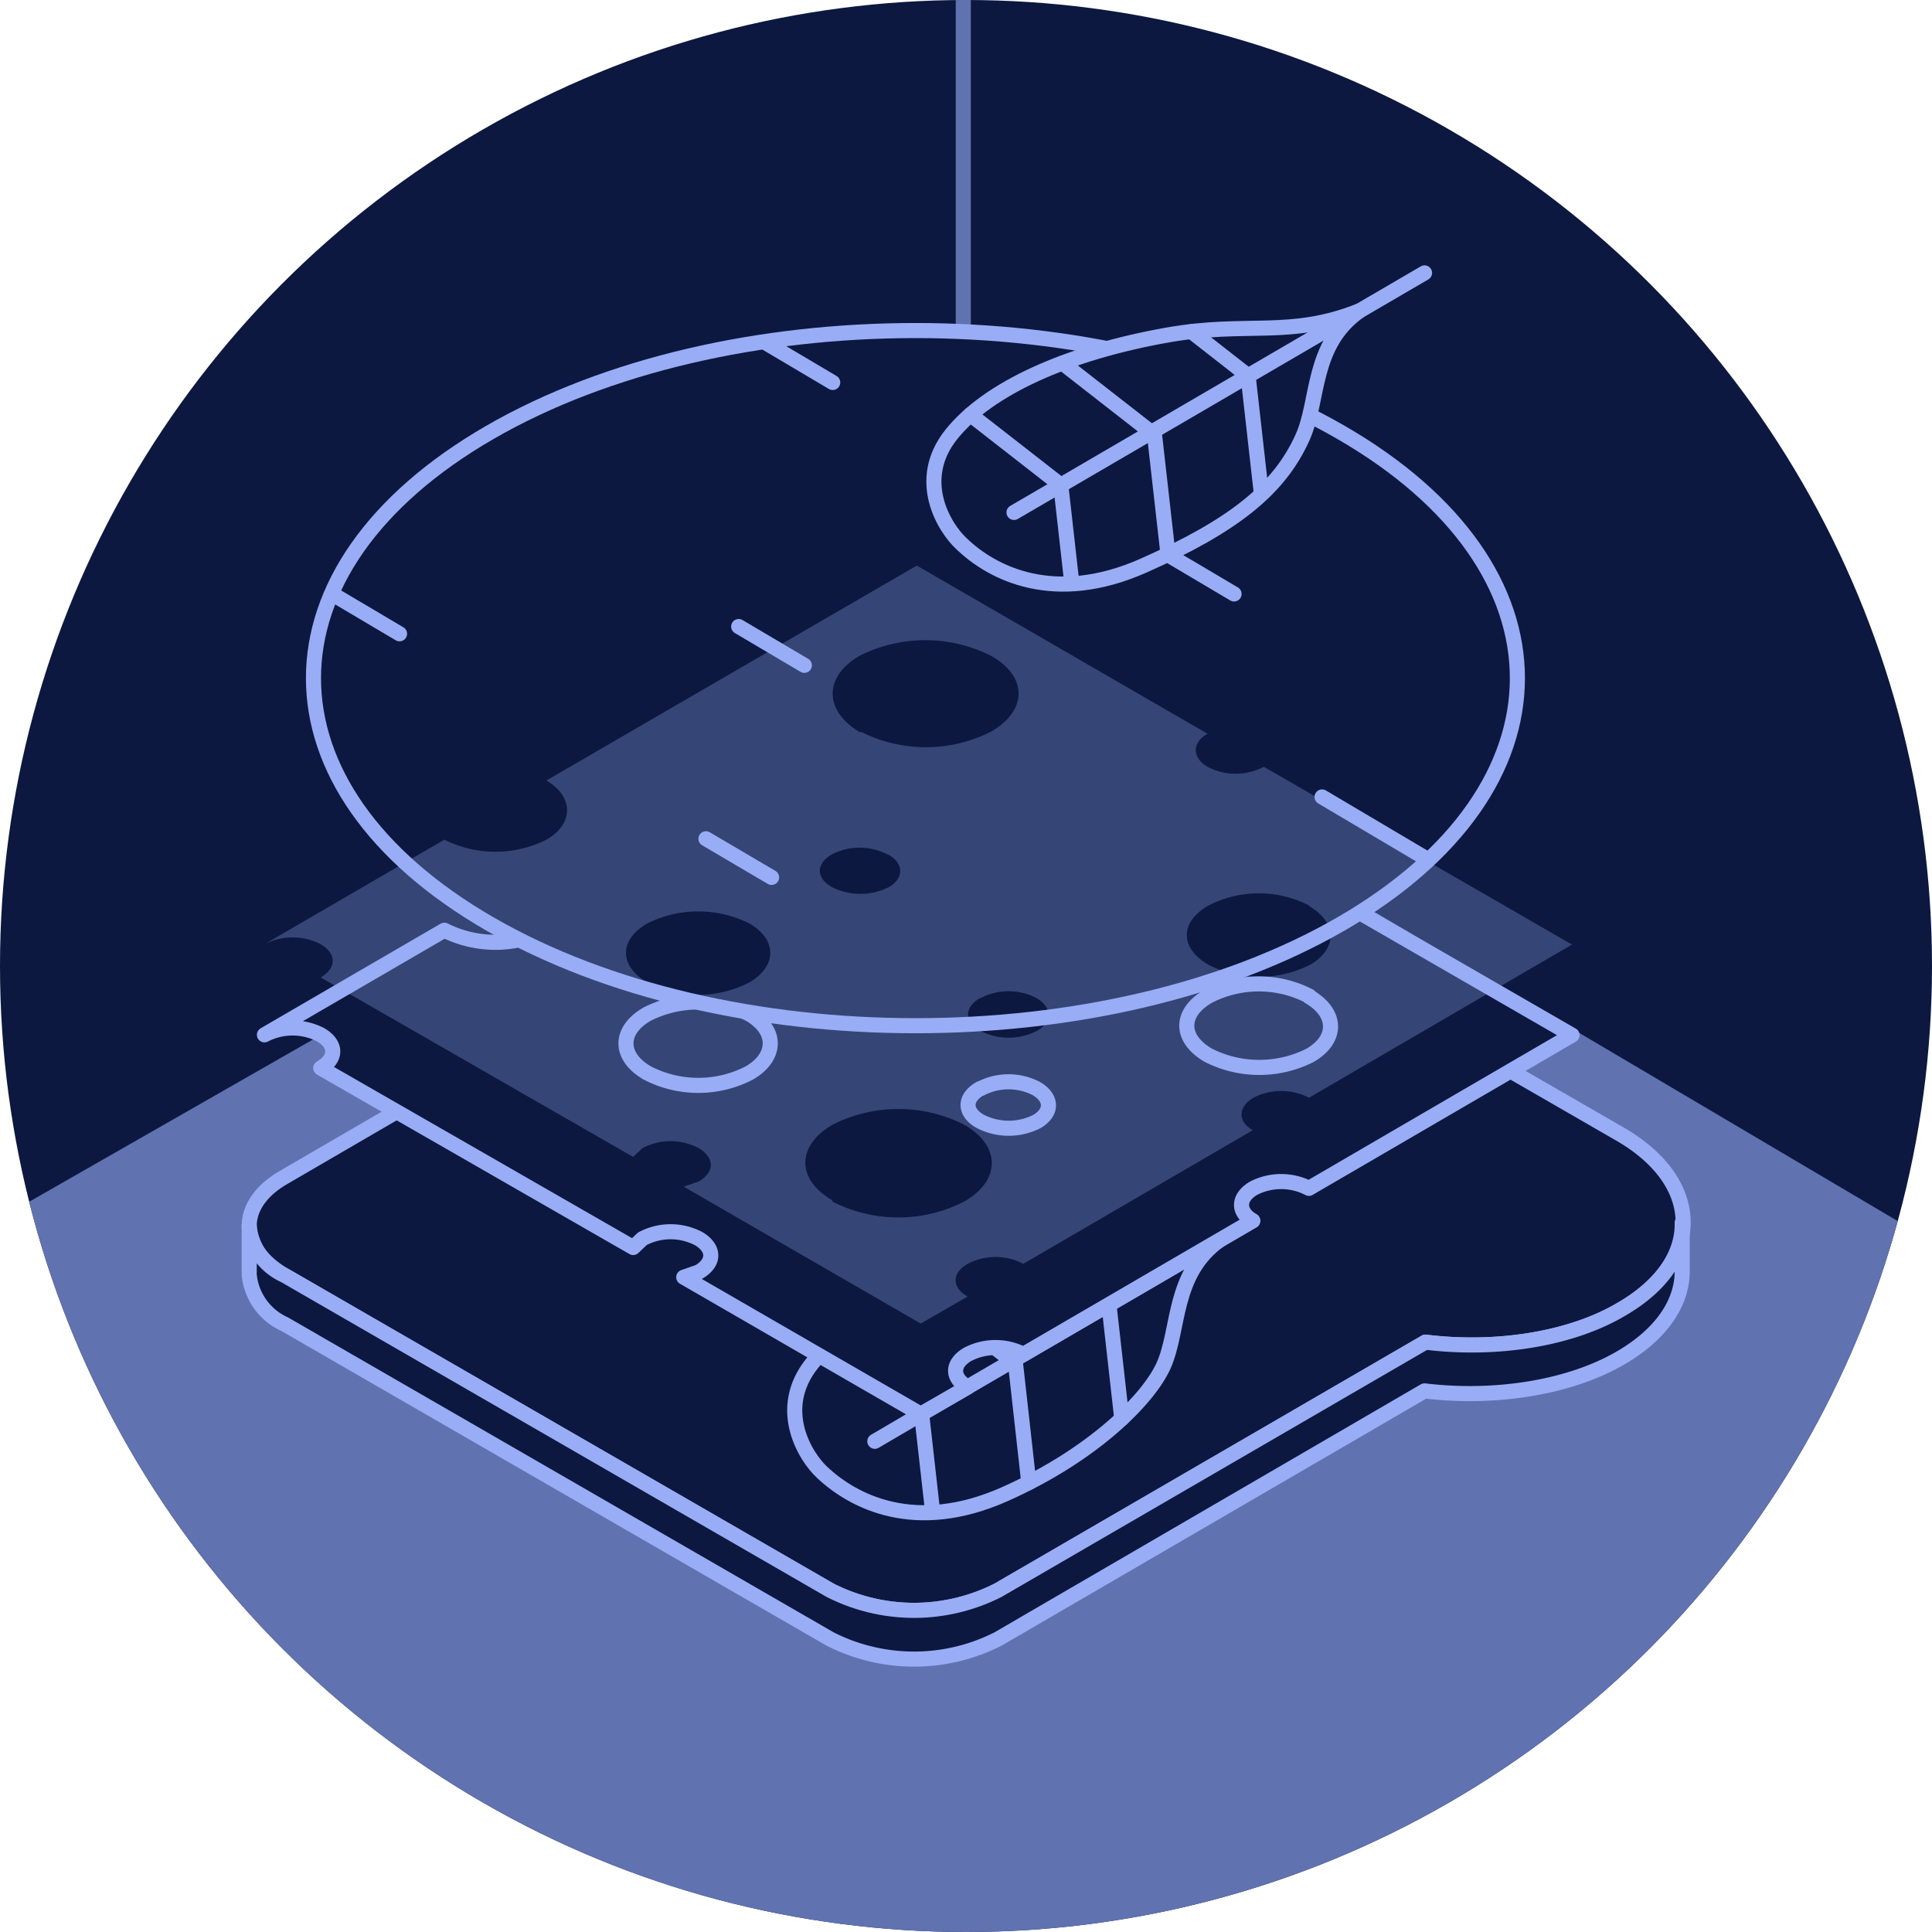 <svg id="Tryb_izolacji" data-name="Tryb izolacji" xmlns="http://www.w3.org/2000/svg" xmlns:xlink="http://www.w3.org/1999/xlink" viewBox="0 0 128 128"><defs><style>.cls-1,.cls-5{fill:#0c183f;}.cls-2{clip-path:url(#clip-path);}.cls-3{fill:none;stroke:#6072b0;stroke-miterlimit:10;}.cls-4{fill:#6072b0;}.cls-5{stroke:#98adf5;stroke-linecap:round;stroke-linejoin:round;}.cls-6{opacity:0.3;}.cls-7{fill:#98adf5;}</style><clipPath id="clip-path" transform="translate(0)"><circle class="cls-1" cx="64" cy="64" r="64"/></clipPath></defs><title>Fully-equipped-kitchen</title><circle class="cls-1" cx="64" cy="64" r="64"/><g class="cls-2"><line class="cls-3" x1="63.82" y1="52.84" x2="63.82"/><path class="cls-4" d="M64,127.5A63.39,63.39,0,0,1,2.51,79.87l61.26-35,61.38,36.29A63.62,63.62,0,0,1,64,127.5Z" transform="translate(0)"/><path class="cls-4" d="M63.76,45.43l60.79,35.94A63,63,0,0,1,3.09,80.11L63.76,45.43m0-1.16L1.93,79.62a64,64,0,0,0,123.8,1.28l-62-36.63Z" transform="translate(0)"/></g><path class="cls-5" d="M105.36,76.28c4.43,2.56,4.4,6.75,0,9.27a17.47,17.47,0,0,1-11.05,1.66L93,87.45,64.13,104.22a7.9,7.9,0,0,1-7.16,0L20.83,83.35c-2-1.14-2-3,0-4.15L49.66,62.43l.36-.82c-1.05-2.29,0-4.75,2.82-6.41,4.35-2.53,11.63-2.53,16,0Z" transform="translate(0)"/><path class="cls-5" d="M107.32,75.13c5.53,3.19,5.61,8.4.12,11.6-3.36,2-8.31,2.77-13,2.19L66.12,105.36a12.29,12.29,0,0,1-11.12,0L18.86,84.5c-3.08-1.78-3.15-4.7-.09-6.48L47,61.59c-.94-2.71.44-5.58,3.82-7.53,5.49-3.19,14.43-3.19,19.95,0Z" transform="translate(0)"/><path class="cls-5" d="M107.44,86.73c-3.36,2-8.31,2.77-13,2.19L66.12,105.36a12.29,12.29,0,0,1-11.12,0L18.86,84.5a4,4,0,0,1-2.35-3.28l0,3.22a4,4,0,0,0,2.35,3.29L55,108.59a12.29,12.29,0,0,0,11.12,0L94.38,92.15c4.74.57,9.66-.24,13-2.19,2.71-1.58,4.07-3.65,4.07-5.73l0-3.23C111.5,83.08,110.16,85.15,107.44,86.73Z" transform="translate(0)"/><path class="cls-5" d="M80.83,82.14c-3.18,2.26-2.65,5.92-3.75,8.36-1,2.19-4.63,5.88-10.53,8.5s-10,.51-12.09-1.46c-1.08-1-3.09-4.17-.65-7.22s7.68-5.41,14.35-6.59c5.24-.92,8.07.23,12.67-1.59" transform="translate(0)"/><polyline class="cls-5" points="57.96 95.49 60.55 93.97 82.99 80.88"/><line class="cls-5" x1="61.79" y1="100.16" x2="61.06" y2="93.68"/><path class="cls-5" d="M64.13,91.89" transform="translate(0)"/><path class="cls-5" d="M65,99.6" transform="translate(0)"/><line class="cls-5" x1="68.16" y1="98.22" x2="67.25" y2="90.07"/><path class="cls-5" d="M70.37,88.25" transform="translate(0)"/><path class="cls-5" d="M71.28,96.38" transform="translate(0)"/><line class="cls-5" x1="74.32" y1="93.98" x2="73.47" y2="86.43"/><path class="cls-5" d="M58,95.49" transform="translate(0)"/><path class="cls-5" d="M58.45,99.85" transform="translate(0)"/><path class="cls-5" d="M58,95.49" transform="translate(0)"/><path class="cls-5" d="M53,91.62" transform="translate(0)"/><line class="cls-5" x1="55.07" y1="89" x2="61.06" y2="93.68"/><path class="cls-5" d="M64,91.94" transform="translate(0)"/><path class="cls-5" d="M57.83,87.1" transform="translate(0)"/><line class="cls-5" x1="61.18" y1="85.59" x2="67.13" y2="90.23"/><path class="cls-5" d="M70.37,88.25" transform="translate(0)"/><path class="cls-5" d="M65.34,84.32" transform="translate(0)"/><line class="cls-5" x1="69.72" y1="83.51" x2="73.47" y2="86.43"/><path class="cls-5" d="M86.72,78.73a4,4,0,0,0-3.68,0C82,79.35,82,80.3,83,80.88L67.8,89.73a4,4,0,0,0-3.69,0c-1.07.62-1.06,1.57,0,2.17L61,93.69l-15.7-9.07,1-.35c1.06-.62,1.05-1.57,0-2.2a4,4,0,0,0-3.74,0l-.61.58L21.25,70.76c1.06-.63,1.06-1.57,0-2.2a4.06,4.06,0,0,0-3.73,0l11.92-6.93a7.54,7.54,0,0,0,6.76,0c1.83-1.05,1.82-2.85,0-3.92L60.74,43.47,80,54.61c-1.07.62-1,1.6,0,2.19a4,4,0,0,0,3.73,0l20.42,11.78ZM57,54.46a9.53,9.53,0,0,0,8.68,0c2.41-1.4,2.4-3.64,0-5a9.67,9.67,0,0,0-8.75,0c-2.4,1.4-2.33,3.68.09,5.08ZM42.89,71.09a7.36,7.36,0,0,0,6.75,0c1.83-1.06,1.88-2.83,0-3.91a7.55,7.55,0,0,0-6.75,0C41,68.26,41,70,42.89,71.09ZM86.75,66a7.3,7.3,0,0,0-6.7,0c-1.9,1.1-1.89,2.81,0,3.91a7.46,7.46,0,0,0,6.76,0c1.83-1.07,1.77-2.81-.08-3.88ZM64.94,72.12c-1.07.61-1.07,1.57,0,2.17a4.12,4.12,0,0,0,3.78,0c1-.6,1-1.55-.06-2.17a4,4,0,0,0-3.68,0ZM58.8,62.61a4,4,0,0,0-3.69,0c-1.06.61-1.06,1.56,0,2.16a4.21,4.21,0,0,0,3.79,0c1-.6,1-1.56-.06-2.16Z" transform="translate(0)"/><path class="cls-5" d="M88.85,28.65c-15.57-9-40.82-9-56.4,0s-15.57,23.57,0,32.56,40.82,9,56.4,0S104.42,37.64,88.85,28.65Z" transform="translate(0)"/><g class="cls-6"><path class="cls-7" d="M86.72,72.73a4,4,0,0,0-3.68,0C82,73.35,82,74.3,83,74.88L67.8,83.73a4,4,0,0,0-3.69,0c-1.07.62-1.06,1.57,0,2.17L61,87.69l-15.7-9.07,1-.35c1.06-.62,1.05-1.57,0-2.2a4,4,0,0,0-3.74,0l-.61.58L21.25,64.76c1.06-.63,1.06-1.57,0-2.2a4.06,4.06,0,0,0-3.73,0l11.92-6.93a7.54,7.54,0,0,0,6.76,0c1.83-1.05,1.82-2.85,0-3.92L60.74,37.47,80,48.61c-1.07.62-1,1.6,0,2.19a4,4,0,0,0,3.73,0l20.42,11.78ZM55.14,79.6a9.57,9.57,0,0,0,8.75,0c2.41-1.38,2.44-3.67,0-5.08a9.65,9.65,0,0,0-8.74,0c-2.4,1.39-2.38,3.64,0,5ZM57,48.46a9.53,9.53,0,0,0,8.68,0c2.41-1.4,2.4-3.64,0-5a9.67,9.67,0,0,0-8.75,0c-2.4,1.4-2.33,3.68.09,5.08ZM42.89,65.09a7.36,7.36,0,0,0,6.75,0c1.83-1.06,1.88-2.83,0-3.91a7.55,7.55,0,0,0-6.75,0C41,62.26,41,64,42.89,65.09ZM86.75,60a7.3,7.3,0,0,0-6.7,0c-1.9,1.1-1.89,2.81,0,3.91a7.46,7.46,0,0,0,6.76,0c1.83-1.07,1.77-2.81-.08-3.88ZM64.94,66.12c-1.07.61-1.07,1.57,0,2.17a4.12,4.12,0,0,0,3.78,0c1-.6,1-1.55-.06-2.17a4,4,0,0,0-3.68,0ZM58.8,56.61a4,4,0,0,0-3.69,0c-1.06.61-1.06,1.56,0,2.16a4.21,4.21,0,0,0,3.79,0c1-.6,1-1.56-.06-2.16Z" transform="translate(0)"/></g><path class="cls-5" d="M90.05,20.61c-3.18,2.26-2.65,5.92-3.75,8.36-1.55,3.47-4.63,5.88-10.53,8.5S65.74,38,63.68,36c-1.08-1-3.09-4.17-.65-7.22s7.68-5.41,14.35-6.59c5.24-.92,8.07.23,12.67-1.59" transform="translate(0)"/><polyline class="cls-5" points="67.18 33.95 69.77 32.44 94.38 18.08"/><line class="cls-5" x1="71.01" y1="38.63" x2="70.28" y2="32.14"/><path class="cls-5" d="M73.35,30.36" transform="translate(0)"/><path class="cls-5" d="M74.21,38.07" transform="translate(0)"/><line class="cls-5" x1="77.38" y1="36.69" x2="76.46" y2="28.54"/><path class="cls-5" d="M79.59,26.71" transform="translate(0)"/><path class="cls-5" d="M80.5,34.85" transform="translate(0)"/><line class="cls-5" x1="83.54" y1="32.45" x2="82.69" y2="24.9"/><path class="cls-5" d="M67.18,34" transform="translate(0)"/><path class="cls-5" d="M67.67,38.32" transform="translate(0)"/><path class="cls-5" d="M67.18,34" transform="translate(0)"/><path class="cls-5" d="M62.22,30.09" transform="translate(0)"/><line class="cls-5" x1="64.29" y1="27.47" x2="70.28" y2="32.14"/><path class="cls-5" d="M73.26,30.41" transform="translate(0)"/><path class="cls-5" d="M67.05,25.57" transform="translate(0)"/><line class="cls-5" x1="70.4" y1="24.06" x2="76.35" y2="28.7"/><path class="cls-5" d="M79.59,26.71" transform="translate(0)"/><path class="cls-5" d="M74.55,22.79" transform="translate(0)"/><line class="cls-5" x1="78.94" y1="21.97" x2="82.69" y2="24.9"/><line class="cls-5" x1="94.43" y1="56.85" x2="87.59" y2="52.8"/><line class="cls-5" x1="26.47" y1="41.99" x2="22.13" y2="39.42"/><line class="cls-5" x1="53.29" y1="44.08" x2="48.94" y2="41.51"/><line class="cls-5" x1="55.17" y1="25.34" x2="50.83" y2="22.77"/><line class="cls-5" x1="51.12" y1="58.13" x2="46.77" y2="55.57"/><line class="cls-5" x1="81.76" y1="39.35" x2="77.42" y2="36.78"/></svg>